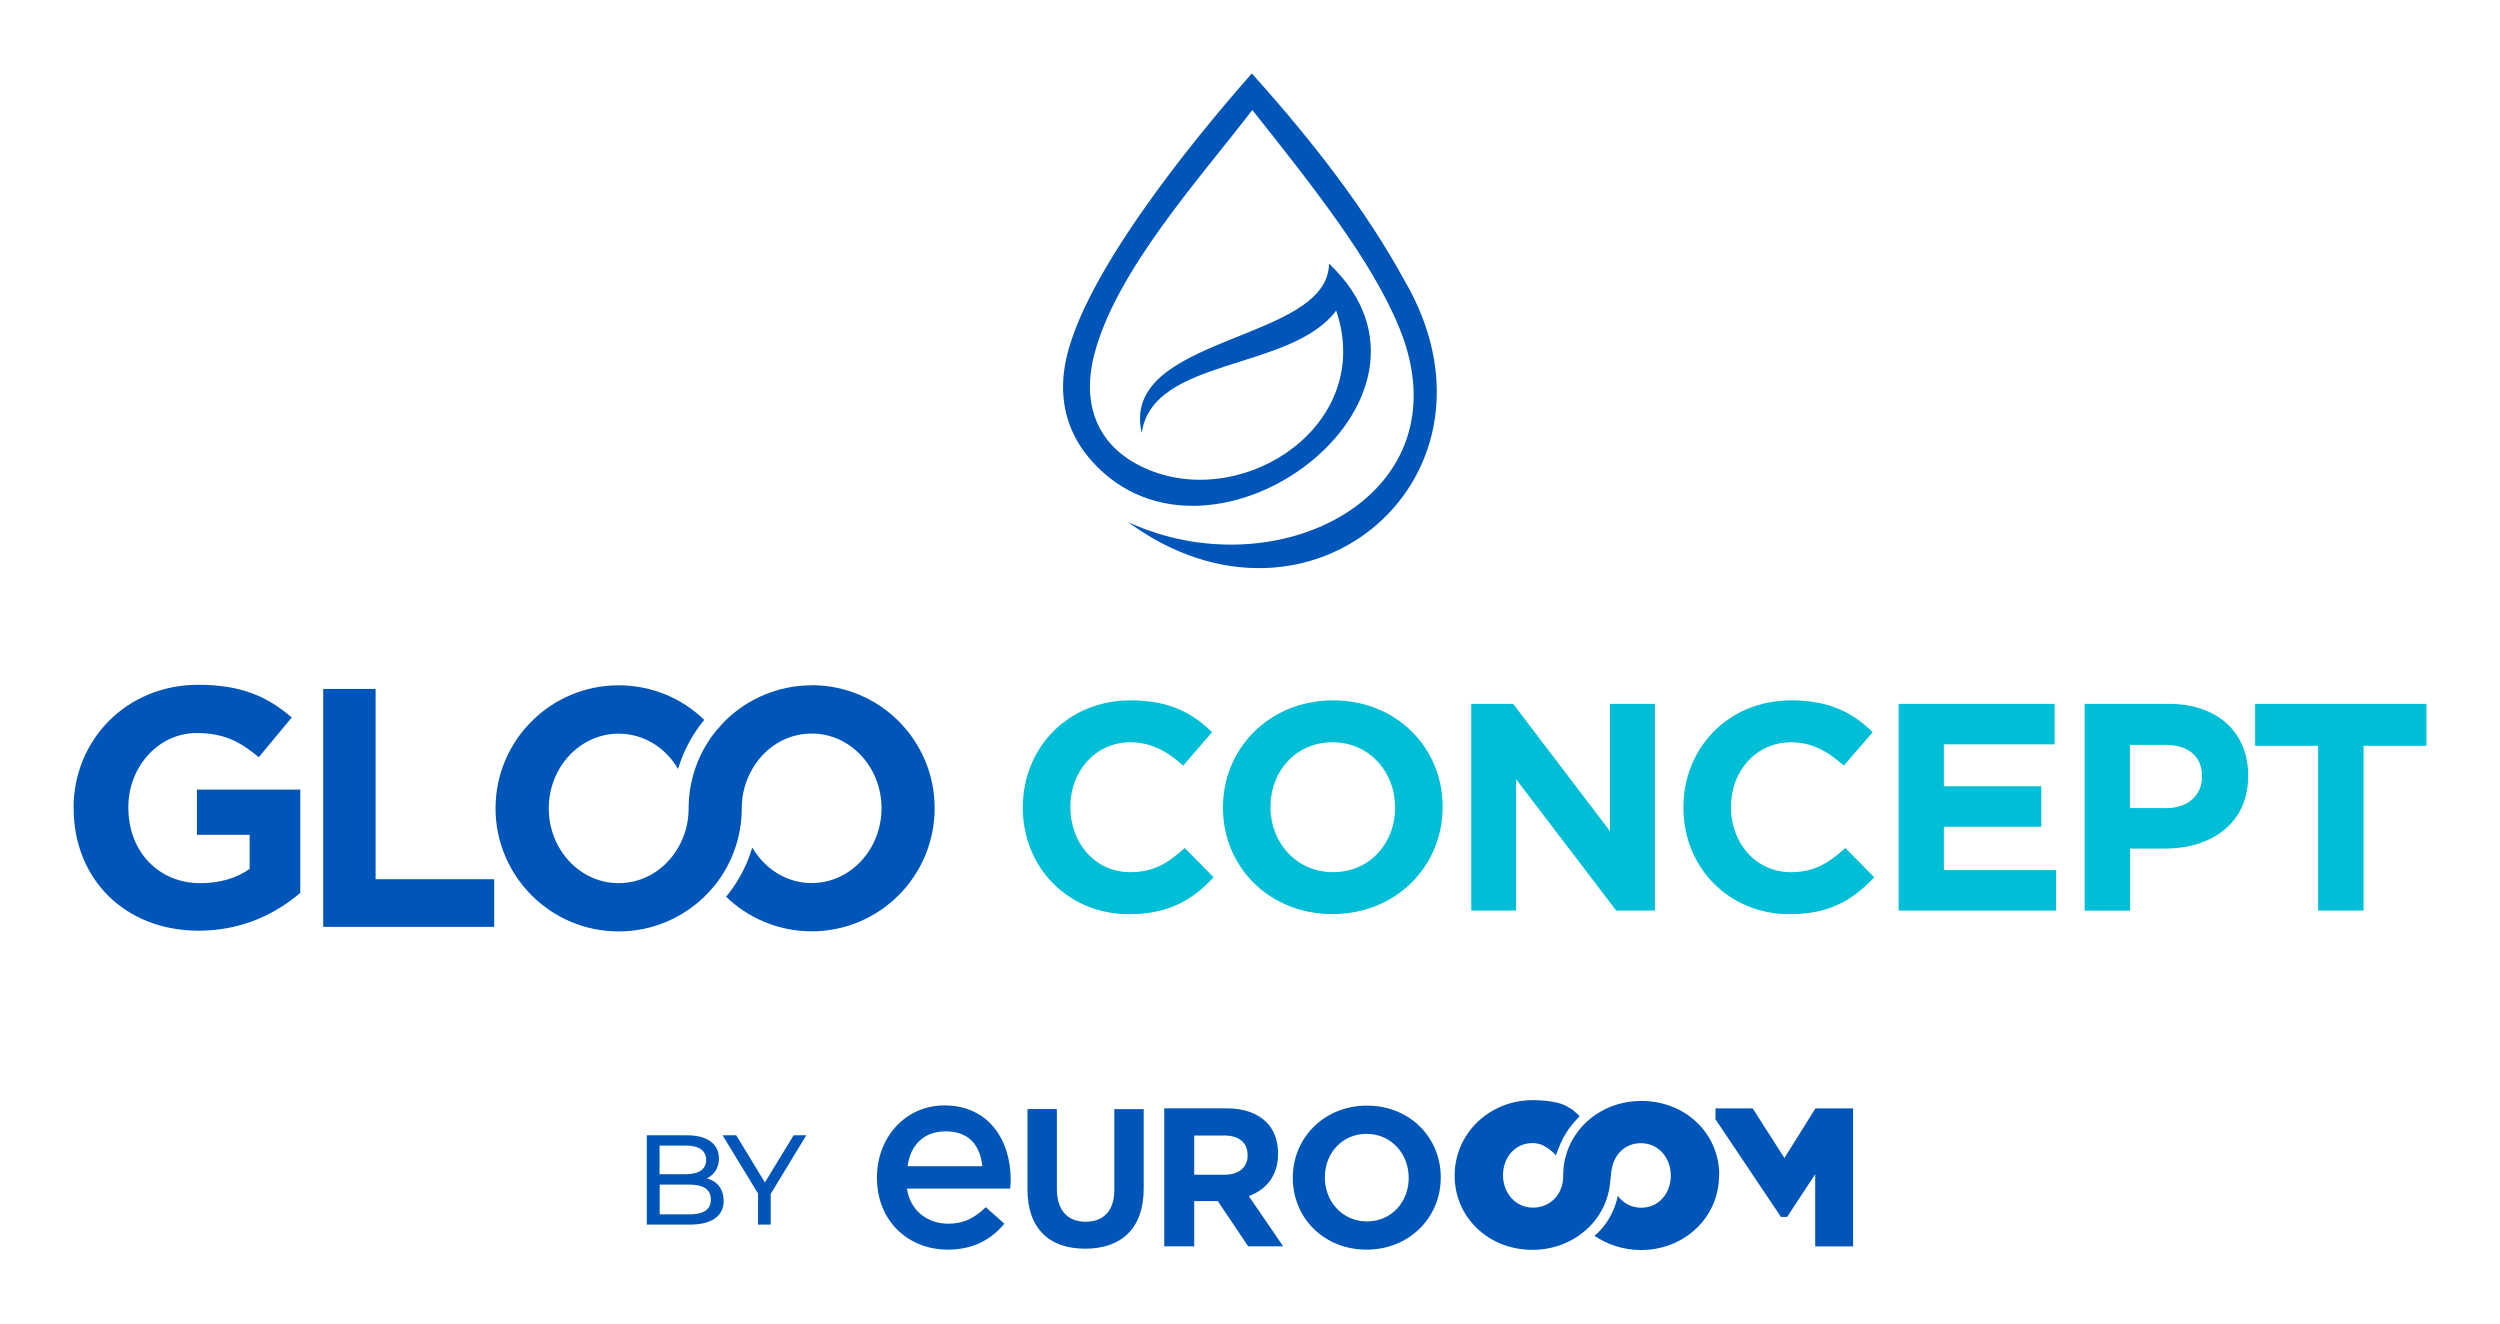 <?xml version="1.0" encoding="UTF-8"?>
<svg id="Camada_1" data-name="Camada 1" xmlns="http://www.w3.org/2000/svg" viewBox="0 0 240.95 127.56">
  <defs>
    <style>
      .cls-1, .cls-2 {
        fill: #0055b8;
      }

      .cls-2 {
        fill-rule: evenodd;
      }

      .cls-3 {
        fill: #00bed5;
      }
    </style>
  </defs>
  <path class="cls-2" d="M110.77,45.3c-5-2.03-6.55-6.24-5.32-11.07,2.06-8.1,10.26-17.11,15.25-23.63,5.8,7.32,11.49,14.46,14.16,20.98,6.62,16.17-11.79,25.38-26.15,18.73,17.59,12.91,37.63-4.56,26.62-23.34-3.69-6.74-8.8-13.35-14.68-19.89-5.5,6.22-17.15,20.37-18.11,28.8-.37,3.24.5,6.1,2.69,8.56,11.5,12.9,36.67-6.02,22.86-19.03-.06,7.61-20.23,6.86-18.05,16.33,1.03-7.33,14.32-5.93,18.74-11.8,3.72,10.91-8.67,19.16-18.02,15.36h0Z"/>
  <g>
    <g>
      <polygon class="cls-1" points="178.6 120.13 178.6 106.83 174.97 106.83 171.98 111.61 168.93 106.83 165.34 106.83 165.34 107.88 171.65 117.29 172.24 117.29 174.95 113.17 174.95 120.13 178.6 120.13"/>
      <path class="cls-1" d="M94.67,112.4h-7.2c.28-2.07,1.58-3.36,3.68-3.36,2.28,0,3.32,1.39,3.53,3.36M97.36,114.56c.03-.3.05-.58.05-.86,0-3.83-2.14-7.16-6.38-7.16-3.81,0-6.51,3.13-6.51,6.94v.05c0,4.11,2.98,6.91,6.83,6.91,2.45,0,4.19-.98,5.45-2.5l-1.79-1.59c-1.06,1.03-2.12,1.59-3.61,1.59-1.97,0-3.66-1.21-3.99-3.38h9.94ZM110.23,114.56v-7.66h-2.83v7.77c0,2.04-1.05,3.08-2.77,3.08s-2.77-1.08-2.77-3.18v-7.68h-2.83v7.75c0,3.78,2.11,5.71,5.56,5.71s5.64-1.91,5.64-5.8M120.25,111.36c0,1.11-.81,1.86-2.22,1.86h-2.93v-3.78h2.87c1.41,0,2.27.64,2.27,1.88v.04ZM123.68,120.13l-3.32-4.85c1.67-.62,2.82-1.95,2.82-4.08v-.04c0-1.24-.39-2.27-1.13-3.01-.86-.86-2.16-1.33-3.83-1.33h-6.01v13.3h2.89v-4.36h2.27l2.93,4.36h3.37ZM135.77,113.54c0,2.3-1.65,4.18-4.02,4.18s-4.06-1.92-4.06-4.22v-.04c0-2.3,1.65-4.18,4.02-4.18s4.06,1.92,4.06,4.22v.04ZM138.86,113.5v-.04c0-3.81-2.97-6.9-7.11-6.9s-7.15,3.12-7.15,6.94v.04c0,3.81,2.97,6.9,7.11,6.9s7.15-3.12,7.15-6.94"/>
      <path class="cls-1" d="M165.7,113.25c0-4-3.25-7.14-7.5-7.14s-7.54,3.19-7.54,7.18v.11c0,1.61-1.16,2.99-2.91,2.99s-2.89-1.48-2.89-3.11v-.04c0-1.61,1.1-3.07,2.85-3.07.29,0,.83.07,1.25.36.31.17.69.48,1,.82.61-1.75,1.15-2.59,2.29-3.78-.99-.88-.5-.49-1.1-.86-.76-.55-2.53-.68-3.4-.68-4.25,0-7.55,3.26-7.55,7.25v.04c0,4,3.25,7.14,7.5,7.14,1.99,0,3.76-.71,5.09-1.86,0,0,.26-.22.31-.28,1.24-1.21,2.01-2.84,2.11-4.65,0,0,0-.01,0-.02,0,0,0,0,0,.02,0-.08.1-.7.1-.87,0,0,0,0,.01-.01.19-1.42,1.23-2.61,2.82-2.61,1.77,0,2.89,1.48,2.89,3.11v.04c0,1.61-1.1,3.07-2.85,3.07-.99,0-1.76-.47-2.26-1.15-.25,1.34-1.01,2.82-2.24,3.86,1.22.83,2.79,1.37,4.46,1.37,4.25,0,7.54-3.19,7.54-7.18v-.04Z"/>
    </g>
    <g>
      <path class="cls-1" d="M69.75,115.71c0,1.48-1.12,2.32-3.3,2.32h-4.11v-8.61h3.86c1.98,0,3.09.84,3.09,2.23,0,.94-.48,1.59-1.16,1.92.97.27,1.61,1,1.61,2.14ZM63.57,110.42v2.75h2.52c1.25,0,1.97-.47,1.97-1.38s-.71-1.38-1.97-1.38h-2.52ZM68.51,115.61c0-1-.74-1.44-2.1-1.44h-2.83v2.87h2.83c1.37,0,2.1-.43,2.1-1.43Z"/>
      <path class="cls-1" d="M74.28,115.05v2.98h-1.22v-3l-3.42-5.61h1.32l2.76,4.54,2.77-4.54h1.22l-3.42,5.63Z"/>
    </g>
  </g>
  <g>
    <g>
      <path class="cls-1" d="M7.09,77.93v-.07c0-6.52,5.08-11.86,12.02-11.86,4.13,0,6.62,1.11,9.01,3.15l-3.18,3.83c-1.77-1.48-3.34-2.33-5.99-2.33-3.67,0-6.58,3.24-6.58,7.14v.06c0,4.19,2.88,7.27,6.94,7.27,1.83,0,3.47-.46,4.75-1.38v-3.28h-5.08v-4.36h9.96v9.96c-2.36,2-5.6,3.64-9.79,3.64-7.14,0-12.05-5.01-12.05-11.79Z"/>
      <path class="cls-1" d="M31.16,66.4h5.04v18.34h11.43v4.59h-16.48v-22.93Z"/>
    </g>
    <g>
      <path class="cls-3" d="M98.58,77.86v-.06c0-5.66,4.27-10.3,10.39-10.3,3.76,0,6,1.25,7.85,3.07l-2.79,3.22c-1.54-1.39-3.1-2.25-5.09-2.25-3.36,0-5.78,2.79-5.78,6.2v.06c0,3.42,2.36,6.26,5.78,6.26,2.28,0,3.67-.91,5.24-2.33l2.79,2.82c-2.05,2.19-4.33,3.56-8.17,3.56-5.86,0-10.22-4.52-10.22-10.24Z"/>
      <path class="cls-3" d="M117.87,77.86v-.06c0-5.66,4.47-10.3,10.61-10.3s10.56,4.58,10.56,10.24v.06c0,5.66-4.47,10.3-10.61,10.3s-10.56-4.58-10.56-10.24ZM134.46,77.86v-.06c0-3.41-2.5-6.26-6.03-6.26s-5.98,2.79-5.98,6.2v.06c0,3.42,2.5,6.26,6.03,6.26s5.98-2.79,5.98-6.2Z"/>
      <path class="cls-3" d="M141.8,67.84h4.04l9.33,12.27v-12.27h4.33v19.92h-3.73l-9.65-12.66v12.66h-4.32v-19.92Z"/>
      <path class="cls-3" d="M162.25,77.86v-.06c0-5.66,4.27-10.3,10.39-10.3,3.76,0,6,1.25,7.85,3.07l-2.79,3.22c-1.54-1.39-3.1-2.25-5.09-2.25-3.36,0-5.78,2.79-5.78,6.2v.06c0,3.42,2.36,6.26,5.78,6.26,2.28,0,3.67-.91,5.24-2.33l2.79,2.82c-2.05,2.19-4.33,3.56-8.17,3.56-5.86,0-10.22-4.52-10.22-10.24Z"/>
      <path class="cls-3" d="M182.99,67.84h15.03v3.9h-10.67v4.04h9.39v3.9h-9.39v4.18h10.81v3.9h-15.17v-19.92Z"/>
      <path class="cls-3" d="M200.91,67.84h8.14c4.75,0,7.63,2.82,7.63,6.89v.06c0,4.61-3.59,7-8.05,7h-3.33v5.98h-4.38v-19.92ZM208.76,77.89c2.19,0,3.47-1.31,3.47-3.02v-.06c0-1.96-1.37-3.02-3.56-3.02h-3.39v6.09h3.47Z"/>
      <path class="cls-3" d="M223.41,71.88h-6.06v-4.04h16.51v4.04h-6.06v15.88h-4.38v-15.88Z"/>
    </g>
    <path class="cls-1" d="M78.23,66.05c-3.21,0-6.11,1.28-8.25,3.33-.37.37-.72.76-1.05,1.16-1.6,2.02-2.56,4.59-2.56,7.37,0,1.39-.37,2.7-1.02,3.8-1.18,2.05-3.3,3.41-5.73,3.41-3.72,0-6.73-3.24-6.73-7.21s3.02-7.2,6.73-7.2c2.42,0,4.56,1.36,5.73,3.41.52-1.75,1.39-3.36,2.52-4.74-2.13-2.07-5.04-3.33-8.25-3.33-6.54,0-11.86,5.31-11.86,11.85s5.31,11.87,11.86,11.87c3.21,0,6.11-1.27,8.25-3.33.37-.36.73-.76,1.06-1.16,1.6-2.02,2.56-4.6,2.56-7.38,0-1.39.37-2.67,1.01-3.77,1.18-2.07,3.3-3.43,5.73-3.43,3.72,0,6.73,3.22,6.73,7.2s-3.02,7.21-6.73,7.21c-2.42,0-4.54-1.38-5.73-3.43-.51,1.76-1.38,3.37-2.52,4.75,2.13,2.05,5.04,3.33,8.25,3.33,6.54,0,11.85-5.31,11.85-11.87s-5.31-11.85-11.85-11.85Z"/>
  </g>
</svg>